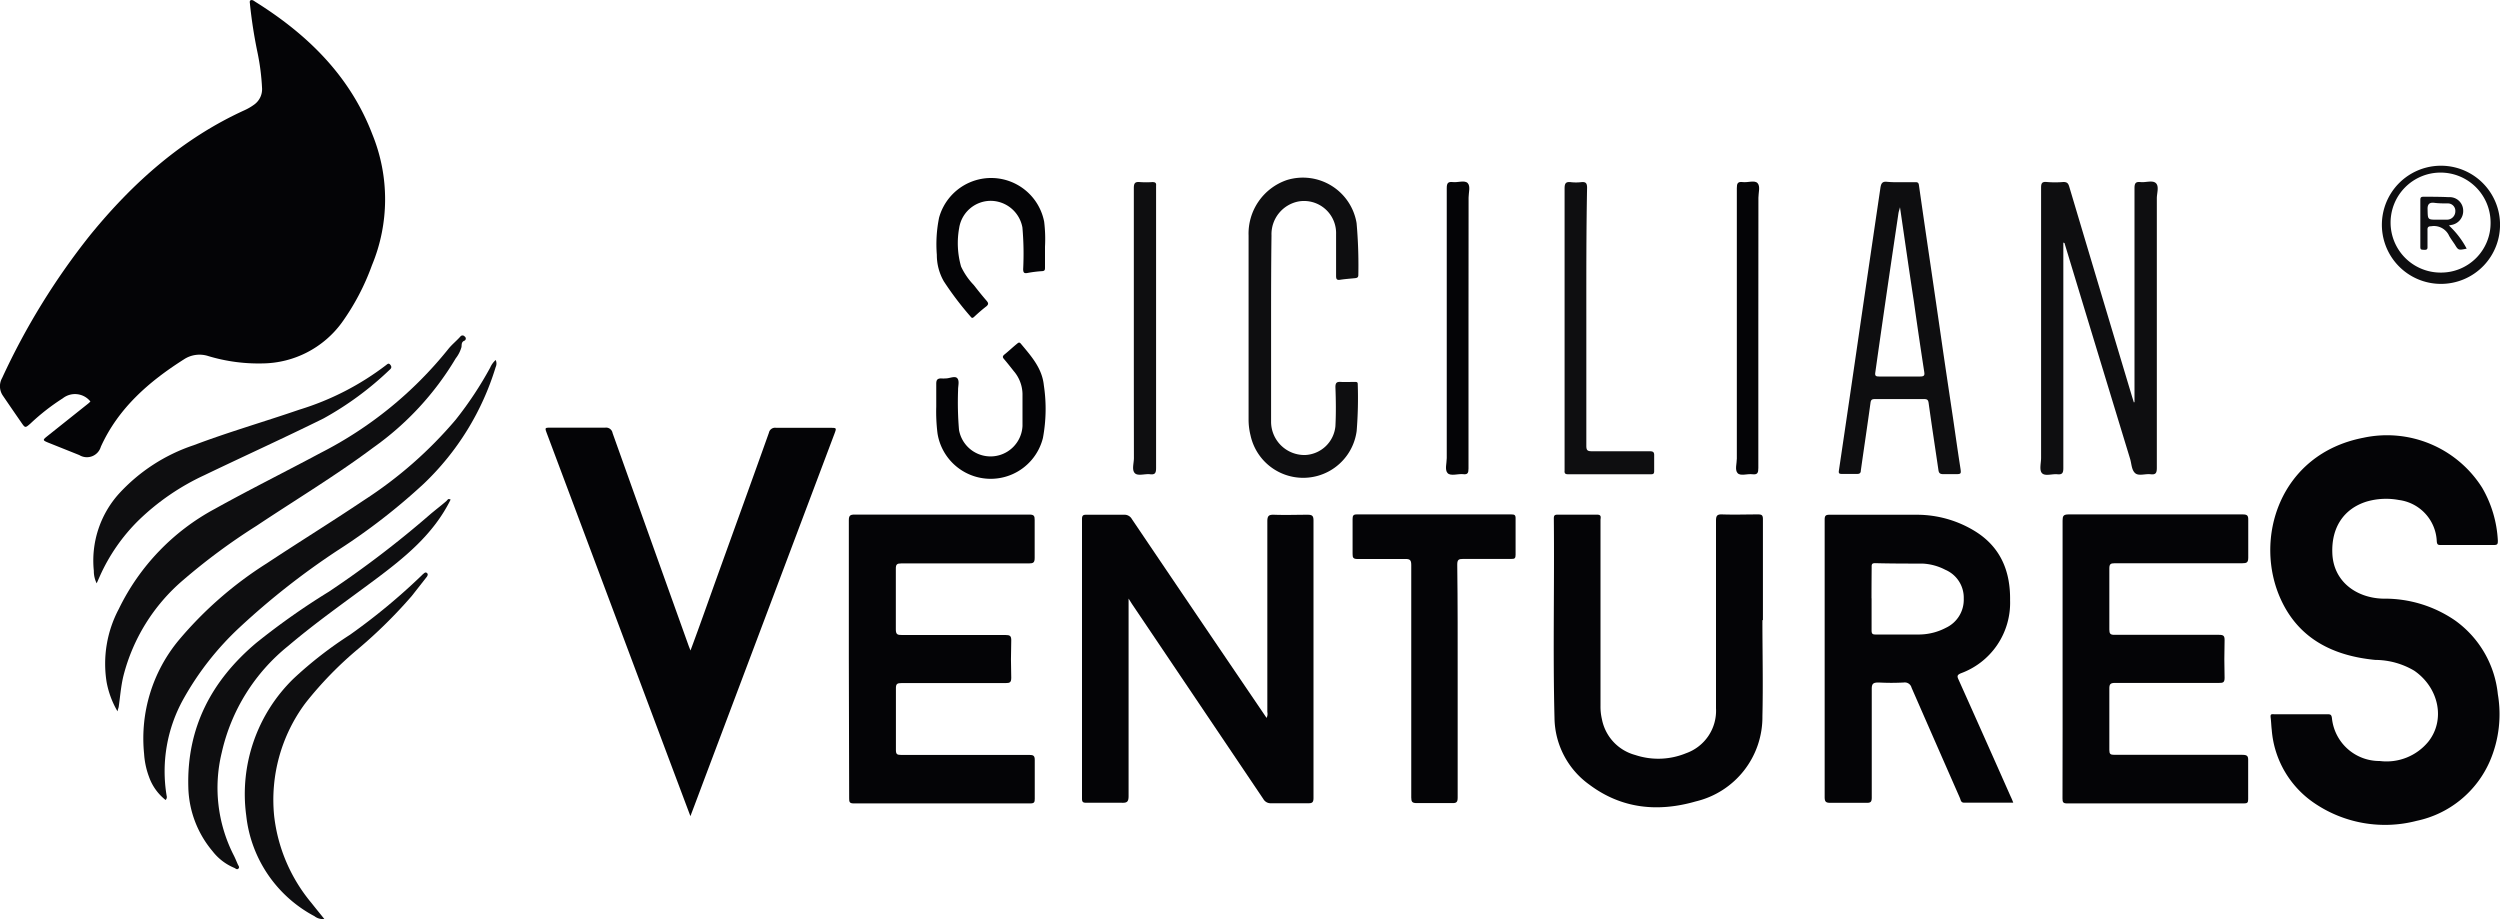 <svg xmlns="http://www.w3.org/2000/svg" viewBox="0 0 300 110.3"><defs><style>.cls-1{fill:#040406;}.cls-2{fill:#0e0e10;}</style></defs><g id="Layer_2" data-name="Layer 2"><g id="Layer_1-2" data-name="Layer 1"><path class="cls-1" d="M10.85,48.18a2.37,2.37,0,0,0-3.32-.38,25.87,25.87,0,0,0-3.85,3c-.65.57-.65.59-1.13-.11C1.81,49.62,1.08,48.56.36,47.5a2,2,0,0,1-.11-2.13A83.84,83.84,0,0,1,10.82,28.21c5.13-6.3,11.09-11.6,18.56-15a6.33,6.33,0,0,0,1.15-.68,2.27,2.27,0,0,0,.92-1.89,27.52,27.52,0,0,0-.57-4.44A56.76,56.76,0,0,1,30,.54c0-.17-.09-.38.05-.49s.37,0,.53.13C36.87,4.1,42,9.09,44.69,16.14a20.62,20.62,0,0,1-.06,15.7A28.19,28.19,0,0,1,41,38.74a11.94,11.94,0,0,1-9.48,4.87A20.89,20.89,0,0,1,25,42.73a3.4,3.4,0,0,0-2.94.4C17.84,45.81,14.19,49,12.1,53.61a1.74,1.74,0,0,1-2.58,1l-3.75-1.5c-.65-.27-.66-.32-.12-.75l4.92-3.92A3.45,3.45,0,0,0,10.85,48.18Z"/><path class="cls-1" d="M276.12,85.71c1.07,0,2.14,0,3.22,0,.34,0,.44.09.49.45a5.72,5.72,0,0,0,5.74,5.16A6.48,6.48,0,0,0,291.4,89c2.07-2.61,1.28-6.46-1.68-8.51a9.24,9.24,0,0,0-4.68-1.3c-5-.48-9.14-2.49-11.32-7.22-3.34-7.23-.22-17.49,9.89-19.44a13.5,13.5,0,0,1,14.25,6,14,14,0,0,1,1.88,6.32c0,.39,0,.56-.49.55q-3.15,0-6.31,0c-.35,0-.5,0-.53-.48A5.21,5.21,0,0,0,287.87,60a8.34,8.34,0,0,0-3.88.19c-2.83.89-4.23,3.21-4.11,6.2.13,3.42,2.92,5.38,6.12,5.45a14.87,14.87,0,0,1,8.63,2.63,12.42,12.42,0,0,1,5.11,8.83,14.26,14.26,0,0,1-.94,8A12.35,12.35,0,0,1,290,98.5a15.07,15.07,0,0,1-12.21-2.08,11.71,11.71,0,0,1-5.18-8.83c-.06-.48-.07-1-.13-1.47s.11-.42.43-.41C274,85.72,275.05,85.71,276.12,85.71Z"/><path class="cls-1" d="M82.86,78.06C84,75,85.05,72,86.13,69c2.05-5.69,4.11-11.37,6.14-17.07a.75.75,0,0,1,.87-.59c2.16,0,4.33,0,6.5,0,.75,0,.76,0,.49.72L84.64,93.18c-.58,1.55-1.16,3.1-1.79,4.76l-2.63-7L65.62,52c-.25-.68-.25-.68.5-.68,2.16,0,4.33,0,6.49,0a.79.79,0,0,1,.9.65q4.56,12.78,9.14,25.56Z"/><path class="cls-1" d="M135.43,71.83c0,8,0,15.85,0,23.7,0,.69-.19.83-.84.8-1.41,0-2.83,0-4.24,0-.38,0-.51-.08-.51-.49q0-16.77,0-33.55c0-.45.15-.53.55-.52,1.5,0,3,0,4.5,0a1,1,0,0,1,.93.51q7.88,11.67,15.79,23.31l.38.56a1.07,1.07,0,0,0,.09-.71c0-7.63,0-15.25,0-22.88,0-.68.2-.81.82-.79,1.35.05,2.7,0,4,0,.55,0,.72.11.72.7q0,11.48,0,22.94c0,3.45,0,6.9,0,10.35,0,.53-.16.64-.65.63q-2.22,0-4.44,0a1,1,0,0,1-.93-.51l-15.76-23.4Z"/><path class="cls-1" d="M241.59,96.32h-5.9c-.4,0-.4-.34-.5-.56q-2.91-6.62-5.8-13.23a.84.84,0,0,0-.93-.63,27.67,27.67,0,0,1-3,0c-.65,0-.86.11-.85.81,0,4.32,0,8.65,0,13,0,.5-.12.64-.63.63-1.43,0-2.87,0-4.31,0-.55,0-.71-.11-.71-.69q0-14.23,0-28.48c0-1.61,0-3.21,0-4.82,0-.45.12-.58.57-.58,3.52,0,7,0,10.55,0a13.29,13.29,0,0,1,6.83,1.92c3.13,1.89,4.35,4.81,4.3,8.34a9,9,0,0,1-5.92,8.77c-.46.2-.44.37-.27.74q3.14,7,6.24,14C241.38,95.79,241.47,96,241.59,96.32Zm-17-24.52c0,1.29,0,2.57,0,3.85,0,.41.12.5.51.49,1.75,0,3.51,0,5.27,0a7,7,0,0,0,3.13-.8,3.72,3.72,0,0,0,2.15-3.51,3.64,3.64,0,0,0-2.22-3.46,6.53,6.53,0,0,0-2.76-.74c-1.89,0-3.77,0-5.66-.05-.36,0-.42.13-.41.44C224.59,69.28,224.58,70.54,224.58,71.8Z"/><path class="cls-1" d="M101.86,79q0-8.3,0-16.58c0-.54.16-.67.68-.67q10.49,0,21,0c.51,0,.63.15.62.64,0,1.52,0,3.05,0,4.57,0,.55-.17.65-.68.65l-15.32,0c-.52,0-.67.11-.66.66,0,2.42,0,4.84,0,7.26,0,.61.2.67.72.67,4.14,0,8.28,0,12.42,0,.55,0,.73.1.71.69q-.07,2.22,0,4.44c0,.56-.17.64-.68.64-4.16,0-8.32,0-12.48,0-.51,0-.69.08-.68.64,0,2.47,0,4.93,0,7.4,0,.49.14.58.6.58,5.13,0,10.25,0,15.38,0,.51,0,.69.08.68.64,0,1.54,0,3.09,0,4.63,0,.38-.05.55-.51.55q-10.6,0-21.23,0c-.5,0-.53-.2-.53-.6Q101.87,87.38,101.86,79Z"/><path class="cls-1" d="M247.51,79c0-5.5,0-11,0-16.52,0-.55.09-.75.72-.75q10.46,0,20.91,0c.55,0,.66.16.65.68,0,1.5,0,3,0,4.5,0,.6-.19.68-.72.68-5.11,0-10.21,0-15.31,0-.5,0-.64.11-.64.63q0,3.66,0,7.32c0,.49.11.65.63.64,4.18,0,8.36,0,12.54,0,.55,0,.67.14.66.67q-.06,2.25,0,4.5c0,.55-.19.6-.65.6-4.16,0-8.32,0-12.48,0-.57,0-.71.14-.7.71q0,3.66,0,7.33c0,.48.11.59.6.59,5.12,0,10.25,0,15.37,0,.58,0,.71.15.69.7,0,1.55,0,3.09,0,4.63,0,.4-.1.5-.5.5q-10.62,0-21.23,0c-.48,0-.55-.16-.55-.58C247.52,90.18,247.51,84.6,247.51,79Z"/><path class="cls-1" d="M211.49,74.43c0,3.83.09,7.67,0,11.5a10.4,10.4,0,0,1-8,10.24c-4.51,1.3-8.87.9-12.75-2a10,10,0,0,1-4.2-8c-.2-8,0-15.94-.08-23.91v-.06c0-.34.1-.44.44-.44,1.58,0,3.17,0,4.76,0,.57,0,.4.38.4.65q0,11.16,0,22.3a6.51,6.51,0,0,0,.17,1.59,5.53,5.53,0,0,0,4,4.3,8.75,8.75,0,0,0,6.09-.21A5.4,5.4,0,0,0,205.92,85c0-7.5,0-15,0-22.49,0-.6.11-.81.76-.78,1.43.05,2.87,0,4.31,0,.46,0,.56.14.56.58q0,6,0,12.09Z"/><path class="cls-1" d="M174.92,81.71c0,4.67,0,9.34,0,14,0,.54-.14.68-.67.66-1.41,0-2.83,0-4.24,0-.55,0-.66-.15-.66-.67,0-9.3,0-18.59,0-27.89,0-.57-.13-.75-.72-.73-1.91,0-3.82,0-5.72,0-.51,0-.61-.15-.6-.62q0-2.09,0-4.17c0-.4.08-.57.52-.56h18.53c.37,0,.52.06.51.48,0,1.46,0,2.92,0,4.37,0,.41-.11.5-.5.49-1.93,0-3.86,0-5.79,0-.54,0-.71.09-.71.68C174.93,72.42,174.92,77.06,174.92,81.71Z"/><path class="cls-2" d="M256.14,48.26v-.68q0-12.49,0-25c0-.59.14-.8.74-.73s1.45-.26,1.84.14.1,1.19.1,1.8q0,16.17,0,32.33c0,.6-.1.87-.75.79s-1.43.25-1.86-.14-.42-1.13-.6-1.72q-3.93-12.88-7.84-25.78c0-.06,0-.11-.17-.16v.71q0,13.17,0,26.35c0,.59-.13.8-.73.74s-1.43.25-1.81-.11-.13-1.22-.13-1.85q0-16.2,0-32.39c0-.53.07-.78.68-.72a12,12,0,0,0,2,0c.43,0,.57.15.69.53q3.77,12.65,7.56,25.27c.07.21.13.42.2.64Z"/><path class="cls-2" d="M19.87,96a6.15,6.15,0,0,1-2-2.81,9.64,9.64,0,0,1-.58-2.75,18.45,18.45,0,0,1,4.13-13.58A45.54,45.54,0,0,1,32,67.61c3.87-2.56,7.82-5,11.68-7.59a49.84,49.84,0,0,0,11-9.65,43.38,43.38,0,0,0,4.14-6.25,2.67,2.67,0,0,1,.66-.92,1,1,0,0,1,0,.85,32.32,32.32,0,0,1-8.63,14,74.13,74.13,0,0,1-10.34,8,89.73,89.73,0,0,0-11.76,9.24A35,35,0,0,0,22,83.9a17.83,17.83,0,0,0-2,11.61A.49.49,0,0,1,19.87,96Z"/><path class="cls-2" d="M14.1,85.36a10.82,10.82,0,0,1-1.31-3.53,14,14,0,0,1,1.47-8.76,27,27,0,0,1,11.51-12c4.19-2.33,8.48-4.46,12.7-6.72A46.94,46.94,0,0,0,53.75,41.94c.45-.58,1-1,1.5-1.56a.32.32,0,0,1,.51,0,.29.29,0,0,1,0,.49c-.4.15-.35.45-.38.77A3.9,3.9,0,0,1,54.69,43a35.11,35.11,0,0,1-9.91,10.72c-4.51,3.37-9.34,6.27-14,9.38A74,74,0,0,0,22,69.59a22.35,22.35,0,0,0-7.19,11.52c-.3,1.23-.39,2.49-.57,3.74C14.2,85,14.16,85.08,14.1,85.36Z"/><path class="cls-2" d="M228,21.86c.62,0,1.24,0,1.86,0,.26,0,.37.07.41.35q.69,4.84,1.41,9.7c.44,3,.89,6.08,1.33,9.13s.91,6.17,1.37,9.25c.28,1.92.55,3.85.85,5.77.13.84.15.84-.71.84-.43,0-.86,0-1.29,0s-.57-.12-.62-.51c-.39-2.66-.8-5.32-1.17-8-.05-.39-.16-.5-.54-.5-2,0-4,0-5.92,0-.34,0-.47.08-.52.45-.37,2.71-.78,5.42-1.16,8.12,0,.28-.13.42-.44.41H221c-.33,0-.38-.11-.33-.42q1.35-9.09,2.67-18.19,1.15-7.86,2.31-15.72c.08-.51.21-.8.82-.72A13.16,13.16,0,0,0,228,21.86Zm0,3c-.08.33-.15.51-.18.69l-.78,5.26c-.68,4.62-1.35,9.24-2,13.86-.07.43.05.51.45.51,1.65,0,3.3,0,4.95,0,.54,0,.52-.22.46-.61q-.65-4.22-1.24-8.43C229.09,32.45,228.57,28.75,228,24.88Z"/><path class="cls-2" d="M152.53,39.41V50.6a4,4,0,0,0,4.12,4,3.82,3.82,0,0,0,3.6-3.46c.08-1.56.06-3.13,0-4.69,0-.53.17-.65.65-.62s1.12,0,1.67,0c.22,0,.37,0,.36.3a49.45,49.45,0,0,1-.13,5.58,6.47,6.47,0,0,1-12.74.52,7.75,7.75,0,0,1-.23-1.85q0-11.05,0-22.11a6.79,6.79,0,0,1,4.58-6.66,6.53,6.53,0,0,1,8.38,5.16A57.46,57.46,0,0,1,163,33c0,.31-.17.35-.39.38-.59.06-1.19.1-1.78.19-.42.07-.5-.08-.5-.47,0-1.67,0-3.34,0-5a3.85,3.85,0,0,0-4.48-3.93,4,4,0,0,0-3.27,4.08C152.53,32,152.53,35.68,152.53,39.41Z"/><path class="cls-2" d="M54.05,60c-2.06,4.15-5.53,6.94-9.14,9.63s-7,5.06-10.31,7.87a22.85,22.85,0,0,0-8,12.85A17.81,17.81,0,0,0,28,102.54c.2.38.36.78.53,1.17.07.17.26.35.08.52s-.32,0-.48-.08a6.4,6.4,0,0,1-2.62-2,12.35,12.35,0,0,1-2.91-7.65c-.21-7.15,2.77-12.82,8.16-17.36A84.67,84.67,0,0,1,39.47,71a121.13,121.13,0,0,0,12.19-9.31c.63-.53,1.25-1,1.89-1.55.13-.1.25-.42.51-.15Z"/><path class="cls-2" d="M38.92,110.28a1.64,1.64,0,0,1-1.19-.34,15.55,15.55,0,0,1-8.18-12.06,19.33,19.33,0,0,1,5.68-16.45A47.49,47.49,0,0,1,42,76.17a74.2,74.2,0,0,0,8.6-7.12,2.5,2.5,0,0,1,.24-.22c.11-.09.23-.2.39-.07s.09.29,0,.44l-1.82,2.32a57.87,57.87,0,0,1-6.4,6.32,44,44,0,0,0-6.35,6.52A19.42,19.42,0,0,0,32.9,97.93a19.76,19.76,0,0,0,4.47,10.42C37.88,109,38.41,109.64,38.92,110.28Z"/><path class="cls-2" d="M11.6,70a3.3,3.3,0,0,1-.34-1.5,12,12,0,0,1,3-9.24,21.3,21.3,0,0,1,9-5.84c4.17-1.58,8.45-2.81,12.66-4.26a33,33,0,0,0,10.44-5.37c.15-.12.29-.26.49,0s.09.43-.1.59a38,38,0,0,1-7.94,5.84c-4.73,2.34-9.54,4.52-14.3,6.81a28.54,28.54,0,0,0-7.85,5.38A22,22,0,0,0,12,69.1Z"/><path class="cls-2" d="M190.36,38c0,5.16,0,10.32,0,15.48,0,.53.11.67.65.67,2.32,0,4.63,0,6.95,0,.41,0,.56.1.54.53,0,.62,0,1.24,0,1.86,0,.28-.09.37-.36.37h-10c-.31,0-.42-.12-.39-.42,0-.1,0-.21,0-.32q0-16.77,0-33.54c0-.61.13-.85.76-.77a5.53,5.53,0,0,0,1.22,0c.54-.06.72.09.72.68C190.35,27.69,190.36,32.86,190.36,38Z"/><path class="cls-2" d="M136.06,39.4c0-5.61,0-11.23,0-16.84,0-.62.18-.76.74-.71a10.44,10.44,0,0,0,1.48,0c.33,0,.49.08.45.43,0,.11,0,.21,0,.32q0,16.78,0,33.56c0,.56-.1.83-.72.75s-1.49.26-1.85-.15-.09-1.18-.09-1.8Q136.06,47.18,136.06,39.4Z"/><path class="cls-1" d="M176.22,39.34c0,5.63,0,11.27,0,16.9,0,.53-.11.73-.66.66s-1.49.27-1.85-.13-.1-1.18-.1-1.8q0-16.2,0-32.4c0-.59.15-.79.74-.72s1.43-.26,1.78.13.1,1.14.1,1.73Z"/><path class="cls-1" d="M211,39.33c0,5.61,0,11.22,0,16.83,0,.55-.08.83-.71.75s-1.43.25-1.78-.14-.09-1.14-.09-1.74q0-16.22,0-32.45c0-.55.09-.81.71-.73s1.43-.26,1.78.13.1,1.14.1,1.74Z"/><path class="cls-1" d="M112.35,48.8c0-1,0-1.91,0-2.76,0-.46.15-.62.57-.63a3.64,3.64,0,0,0,.57,0c.48,0,1.13-.35,1.4,0s.06.94.08,1.42a39.55,39.55,0,0,0,.11,4.75,3.84,3.84,0,0,0,7.62-.46c0-1.28,0-2.57,0-3.85a4.34,4.34,0,0,0-1.06-2.75c-.37-.47-.74-.94-1.13-1.4-.19-.21-.24-.35,0-.56.54-.43,1-.88,1.56-1.33.16-.14.27-.17.42,0,1.23,1.48,2.56,2.93,2.77,5a18.94,18.94,0,0,1-.11,6.33A6.46,6.46,0,0,1,112.5,52,21.24,21.24,0,0,1,112.35,48.8Z"/><path class="cls-1" d="M125.4,29.6c0,.93,0,1.7,0,2.47,0,.3,0,.46-.4.47a14.45,14.45,0,0,0-1.72.22c-.4.07-.49-.06-.5-.46a36.26,36.26,0,0,0-.09-5,3.89,3.89,0,0,0-3.85-3.2,3.84,3.84,0,0,0-3.74,3.26,10.22,10.22,0,0,0,.23,4.63,8.21,8.21,0,0,0,1.52,2.21c.5.64,1,1.27,1.54,1.89.22.26.26.41,0,.65-.51.39-1,.82-1.46,1.25-.16.14-.27.26-.46,0a37.64,37.64,0,0,1-3.21-4.23,6.33,6.33,0,0,1-.84-3.18,15.91,15.91,0,0,1,.27-4.46,6.48,6.48,0,0,1,12.61.49A17.24,17.24,0,0,1,125.4,29.6Z"/><path class="cls-2" d="M285.83,26.71a7.09,7.09,0,0,1,14.17,0,7.09,7.09,0,1,1-14.17,0Zm7.09,6a5.94,5.94,0,0,0,5.95-6,6,6,0,1,0-5.95,6Z"/><path class="cls-2" d="M54.06,59.94l-.13-.06,0,0,.09.11Z"/><path class="cls-2" d="M293.87,27.06A10.26,10.26,0,0,1,296,29.84c-1,.2-1,.2-1.44-.53-.23-.34-.47-.67-.66-1a2,2,0,0,0-2.16-1.16c-.38,0-.46.15-.44.49,0,.62,0,1.24,0,1.86,0,.26.05.5-.37.48s-.5,0-.49-.44c0-1.82,0-3.64,0-5.47,0-.3,0-.47.41-.46,1,0,2,0,3,.05a1.62,1.62,0,0,1,1.73,1.54A1.69,1.69,0,0,1,294.12,27Zm-1.32-.7h1.09a1,1,0,0,0,1-1,.89.89,0,0,0-.91-.95c-.53,0-1.07,0-1.6-.07s-.85.1-.82.79C291.34,26.37,291.29,26.37,292.55,26.36Z"/></g></g></svg>